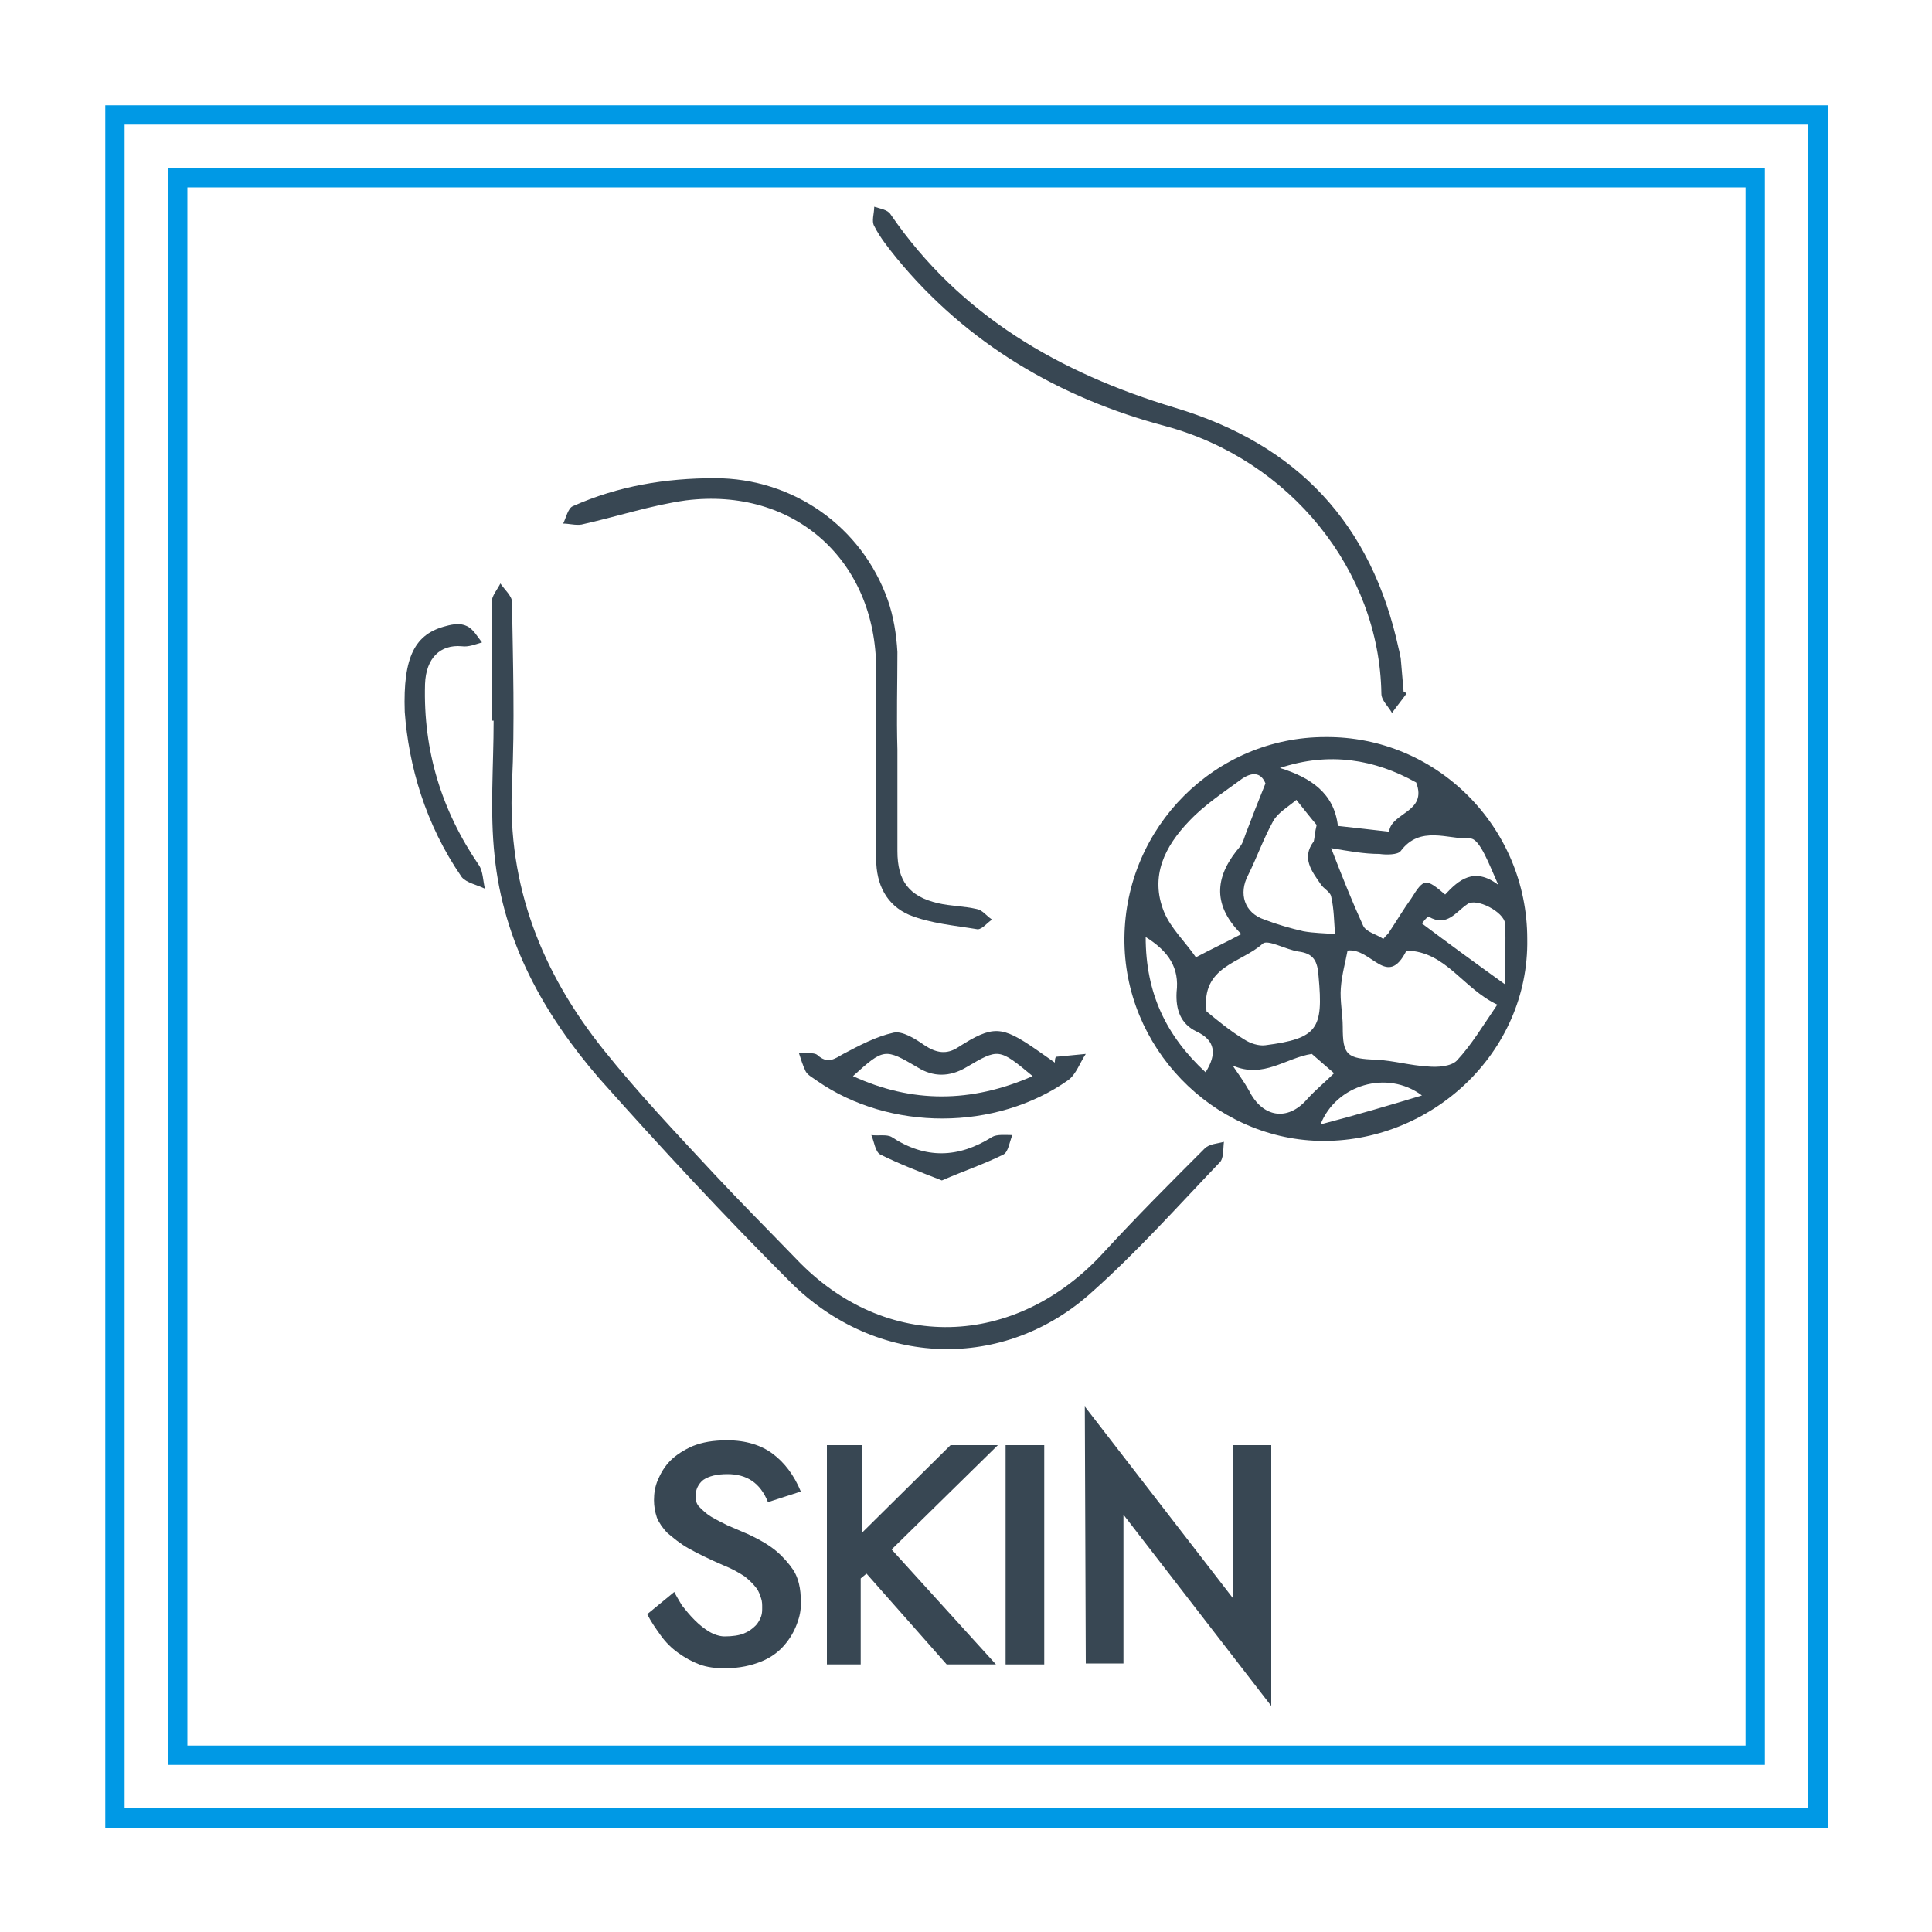 <?xml version="1.0" encoding="utf-8"?>
<!-- Generator: Adobe Illustrator 25.0.0, SVG Export Plug-In . SVG Version: 6.00 Build 0)  -->
<svg version="1.1" id="Layer_1" xmlns="http://www.w3.org/2000/svg" xmlns:xlink="http://www.w3.org/1999/xlink" x="0px" y="0px"
	 viewBox="0 0 200 200" style="enable-background:new 0 0 200 200;" xml:space="preserve">
<style type="text/css">
	.st0{display:none;}
	.st1{display:inline;fill:#0099E5;stroke:#0099E5;stroke-width:2;stroke-miterlimit:10;}
	.st2{fill:none;stroke:#0099E5;stroke-width:2;stroke-miterlimit:10;}
	.st3{fill:#384753;}
	.st4{enable-background:new    ;}
</style>
<g class="st0">
	<polygon class="st1" points="19,49 19,101.6 19,181 98.4,181 151.6,181 20.2,179.8 	"/>
	<polygon class="st1" points="22.9,49 22.9,101.6 22.9,177.1 98.4,177.1 151.6,177.1 24.1,175.9 	"/>
	<polygon class="st1" points="48.4,22.9 175.9,24.1 177.1,151 177.1,98.4 177.1,22.9 101.6,22.9 	"/>
	<polygon class="st1" points="101.6,19 48.4,19 179.8,20.2 181,151 181,98.4 181,19 	"/>
</g>
<g>
	<rect x="11.9" y="11.9" class="st2" width="176.3" height="176.3"/>
	<rect x="18.4" y="18.4" class="st2" width="163.3" height="163.3"/>
</g>
<g>
	<path class="st3" d="M158.1,97.2c0.2,11.8-10,21.2-21.6,20.9c-11-0.3-20.2-9.7-20.1-21c0.1-11.5,9.4-20.8,20.8-20.8
		C148.7,76.2,158.1,85.6,158.1,97.2 M139.5,98.4c-0.2,1.1-0.6,2.5-0.7,3.9c-0.1,1.3,0.2,2.7,0.2,4c0,2.9,0.4,3.3,3.5,3.4
		c1.8,0.1,3.5,0.6,5.3,0.7c1,0.1,2.4,0,3-0.6c1.5-1.6,2.7-3.6,4.2-5.8c-3.6-1.7-5.3-5.5-9.4-5.6C143.6,102.4,142,98.1,139.5,98.4
		 M131,81.1c-0.4-1-1.2-1.3-2.4-0.5c-1.9,1.4-3.9,2.7-5.5,4.4c-2.5,2.6-4.1,5.7-2.6,9.4c0.7,1.7,2.2,3.1,3.3,4.7
		c1.7-0.9,3-1.5,4.7-2.4c-3.2-3.2-2.6-6.2-0.1-9.1c0.3-0.4,0.4-0.9,0.6-1.4C129.6,84.6,130.2,83.1,131,81.1 M124.9,104.7
		c1.1,0.9,2.4,2,3.9,2.9c0.6,0.4,1.5,0.7,2.2,0.6c5.4-0.7,6-1.7,5.5-7.1c-0.1-1.6-0.5-2.4-2.1-2.6c-1.3-0.2-3.2-1.3-3.7-0.8
		C128.5,99.7,124.3,100,124.9,104.7 M137.8,87.8c1.2,3.1,2.2,5.6,3.3,8c0.3,0.7,1.4,0.9,2.1,1.4c0.3-0.4,0.5-0.5,0.6-0.7
		c0.8-1.2,1.5-2.4,2.3-3.5c1.3-2.1,1.5-2.1,3.5-0.4c1.4-1.5,3-2.9,5.5-1c-0.9-2-1.9-4.8-2.9-4.8c-2.3,0.1-5.2-1.4-7.2,1.3
		c-0.3,0.4-1.5,0.4-2.2,0.3C141.2,88.4,139.6,88.1,137.8,87.8 M136.3,85.4c-0.6-0.7-1.3-1.6-2.1-2.6c-0.8,0.7-1.9,1.3-2.4,2.2
		c-1,1.8-1.7,3.8-2.6,5.6c-1,1.9-0.4,3.9,1.7,4.6c1.3,0.5,2.7,0.9,4,1.2c1.1,0.2,2.2,0.2,3.3,0.3c-0.1-1.3-0.1-2.6-0.4-3.9
		c-0.1-0.5-0.8-0.8-1.1-1.3c-0.9-1.3-2-2.7-0.7-4.4C136.1,86.7,136.1,86.2,136.3,85.4 M138.5,85.5c1.9,0.2,3.5,0.4,5.3,0.6
		c0.2-2,4-2,2.8-5.1c-4.3-2.4-9-3.2-14.1-1.5C135.7,80.5,138.1,82.1,138.5,85.5 M147.2,95.6c2.8,2.1,5.4,4,8.6,6.3
		c0-2.5,0.1-4.4,0-6.3c-0.1-1.2-3-2.7-3.9-2c-1.2,0.8-2.1,2.4-4,1.3C147.7,94.9,147.2,95.6,147.2,95.6 M127.6,110.3
		c0.6,0.9,1.2,1.7,1.7,2.6c1.4,2.8,4,3.2,6,0.9c0.9-1,1.9-1.8,2.8-2.7c-0.7-0.6-1.5-1.3-2.3-2C133.1,109.5,130.8,111.7,127.6,110.3
		 M118.6,97c0,5.8,2.1,10.2,6.2,14c1.2-1.9,1-3.3-0.9-4.2c-1.7-0.8-2.2-2.3-2.1-4.1C122.1,100.2,121,98.5,118.6,97 M147.2,113.4
		c-3.6-2.7-8.9-1.1-10.5,3C140.5,115.4,143.9,114.4,147.2,113.4"/>
	<path class="st3" d="M50.9,74.8c0-4.2,0-8.3,0-12.5c0-0.6,0.6-1.3,0.9-1.9c0.4,0.6,1.2,1.3,1.2,1.9c0.1,6.3,0.3,12.6,0,18.9
		c-0.5,10.5,3.1,19.5,9.5,27.5c3.6,4.5,7.5,8.6,11.4,12.8c2.8,3,5.7,5.9,8.5,8.8c9.2,9.7,22.7,9.4,31.9-0.7
		c3.4-3.7,6.9-7.2,10.4-10.7c0.5-0.5,1.3-0.5,2-0.7c-0.1,0.8,0,1.8-0.5,2.2c-4.3,4.5-8.5,9.2-13.1,13.3c-9.1,8.3-22.4,7.9-31.3-1
		c-6.8-6.8-13.4-13.9-19.8-21.1c-5.7-6.6-9.9-14.1-10.8-23c-0.5-4.6-0.1-9.3-0.1-14h-0.2C50.9,74.6,50.9,74.8,50.9,74.8z"/>
	<path class="st3" d="M145.6,71.8c-0.5,0.7-1,1.3-1.5,2c-0.4-0.7-1.1-1.3-1.1-2c-0.2-12.7-9.4-24.2-22.4-27.7
		c-10.9-2.9-20.5-8.5-27.8-17.4c-0.8-1-1.7-2.1-2.3-3.3c-0.3-0.5,0-1.3,0-2c0.6,0.2,1.4,0.3,1.7,0.8c7.2,10.5,17.5,16.4,29.4,20
		c12.7,3.8,20.4,12,23.2,25c0.1,0.3,0.1,0.6,0.2,0.9c0.1,1.2,0.2,2.4,0.3,3.5C145.4,71.6,145.5,71.7,145.6,71.8"/>
	<path class="st3" d="M92.9,77.6c0,3.5,0,7,0,10.5c0,3.1,1.2,4.7,4.2,5.4c1.3,0.3,2.7,0.3,4,0.6c0.6,0.1,1,0.7,1.6,1.1
		c-0.5,0.3-1,1-1.5,1c-2.4-0.4-4.9-0.6-7.1-1.5c-2.3-1-3.4-3.1-3.4-5.8c0-6.5,0-13.1,0-19.6c0-11.3-8.5-18.9-19.7-17.5
		c-3.6,0.5-7.2,1.7-10.8,2.5c-0.6,0.1-1.3-0.1-1.9-0.1c0.3-0.6,0.5-1.6,1-1.8c4.7-2.1,9.6-2.9,14.7-2.9c8.1,0,15.2,5,17.9,12.6
		c0.6,1.7,0.9,3.6,1,5.4C92.9,70.8,92.8,74.2,92.9,77.6L92.9,77.6z"/>
	<path class="st3" d="M109.3,109.4c1-0.1,2-0.2,3.1-0.3c-0.6,0.9-1,2.1-1.8,2.7c-7.5,5.3-18.5,5.3-26,0.1c-0.4-0.3-1-0.6-1.2-1
		c-0.3-0.6-0.5-1.3-0.7-1.9c0.7,0.1,1.5-0.1,1.9,0.2c1.1,1,1.8,0.4,2.7-0.1c1.7-0.9,3.4-1.8,5.2-2.2c0.9-0.2,2.2,0.6,3.2,1.3
		c1.2,0.8,2.3,1,3.5,0.2c3.6-2.3,4.5-2.2,8,0.2c0.7,0.5,1.3,0.9,2,1.4C109.2,109.8,109.2,109.6,109.3,109.4 M106.9,111.4
		c-3.5-2.9-3.5-2.9-6.9-0.9c-1.7,1-3.4,1-5,0c-3.4-2-3.5-2-6.7,0.9C94.4,114.2,100.5,114.2,106.9,111.4"/>
	<path class="st3" d="M41.9,73.7c-0.2-5.8,1.1-8.1,4.3-8.9c0.7-0.2,1.5-0.3,2.1,0c0.7,0.3,1.1,1.1,1.6,1.7c-0.7,0.2-1.4,0.5-2.1,0.4
		c-2.2-0.2-3.7,1.2-3.8,3.9c-0.2,6.9,1.7,13.1,5.6,18.8c0.4,0.6,0.4,1.6,0.6,2.4c-0.8-0.4-1.9-0.6-2.4-1.2
		C44,85.3,42.3,79.2,41.9,73.7"/>
	<path class="st3" d="M97.5,122.2c-2.3-0.9-4.4-1.7-6.4-2.7c-0.5-0.3-0.6-1.3-0.9-2c0.7,0.1,1.6-0.1,2.1,0.2c3.5,2.3,6.9,2.2,10.4,0
		c0.5-0.3,1.4-0.2,2.1-0.2c-0.3,0.7-0.4,1.7-0.9,2C101.9,120.5,99.8,121.2,97.5,122.2"/>
	<g class="st4">
		<path class="st3" d="M75,172.7c-0.9,0-1.8-0.1-2.6-0.4c-0.8-0.3-1.5-0.7-2.2-1.2c-0.7-0.5-1.3-1.1-1.8-1.8s-1-1.4-1.4-2.2l2.8-2.3
			c0.2,0.4,0.5,0.9,0.8,1.4c0.4,0.5,0.8,1,1.3,1.5c0.5,0.5,1,0.9,1.5,1.2s1.1,0.5,1.6,0.5c0.8,0,1.5-0.1,2-0.3
			c0.5-0.2,0.9-0.5,1.2-0.8c0.3-0.3,0.5-0.7,0.6-1c0.1-0.3,0.1-0.6,0.1-0.9s0-0.6-0.1-0.9c-0.1-0.3-0.2-0.7-0.5-1.1
			c-0.3-0.4-0.7-0.8-1.2-1.2c-0.6-0.4-1.3-0.8-2.3-1.2c-1.4-0.6-2.6-1.2-3.5-1.7c-0.9-0.5-1.6-1.1-2.2-1.6c-0.5-0.5-0.9-1.1-1.1-1.6
			c-0.2-0.6-0.3-1.2-0.3-1.8c0-0.7,0.1-1.4,0.4-2.1c0.3-0.7,0.7-1.4,1.3-2c0.6-0.6,1.4-1.1,2.3-1.5c1-0.4,2.1-0.6,3.6-0.6
			c1.9,0,3.5,0.5,4.7,1.4c1.2,0.9,2.2,2.2,2.9,3.9l-3.4,1.1c-0.8-2-2.2-2.9-4.2-2.9c-1.1,0-1.9,0.2-2.5,0.6c-0.5,0.4-0.8,1-0.8,1.7
			c0,0.4,0.1,0.8,0.4,1.1c0.3,0.3,0.7,0.7,1.2,1c0.5,0.3,1.1,0.6,1.7,0.9c0.7,0.3,1.4,0.6,2.1,0.9c1.3,0.6,2.3,1.2,3,1.8
			s1.3,1.3,1.7,1.9c0.4,0.6,0.6,1.3,0.7,1.9c0.1,0.6,0.1,1.2,0.1,1.7c0,0.6-0.1,1.2-0.4,2s-0.7,1.5-1.3,2.2
			c-0.6,0.7-1.4,1.3-2.4,1.7S76.6,172.7,75,172.7z"/>
		<path class="st3" d="M103.1,172.3H98l-8.3-9.4l-0.6,0.5v8.9h-3.5l0-22.7h3.6v9.1l9.2-9.1h4.9l-11,10.8L103.1,172.3z"/>
		<path class="st3" d="M108.1,172.3h-4l0-22.7h4V172.3z"/>
		<path class="st3" d="M112.3,145.6l15.3,19.8v-15.8h4v27l-15.3-19.8v15.4h-3.9L112.3,145.6z"/>
	</g>
</g>
</svg>
